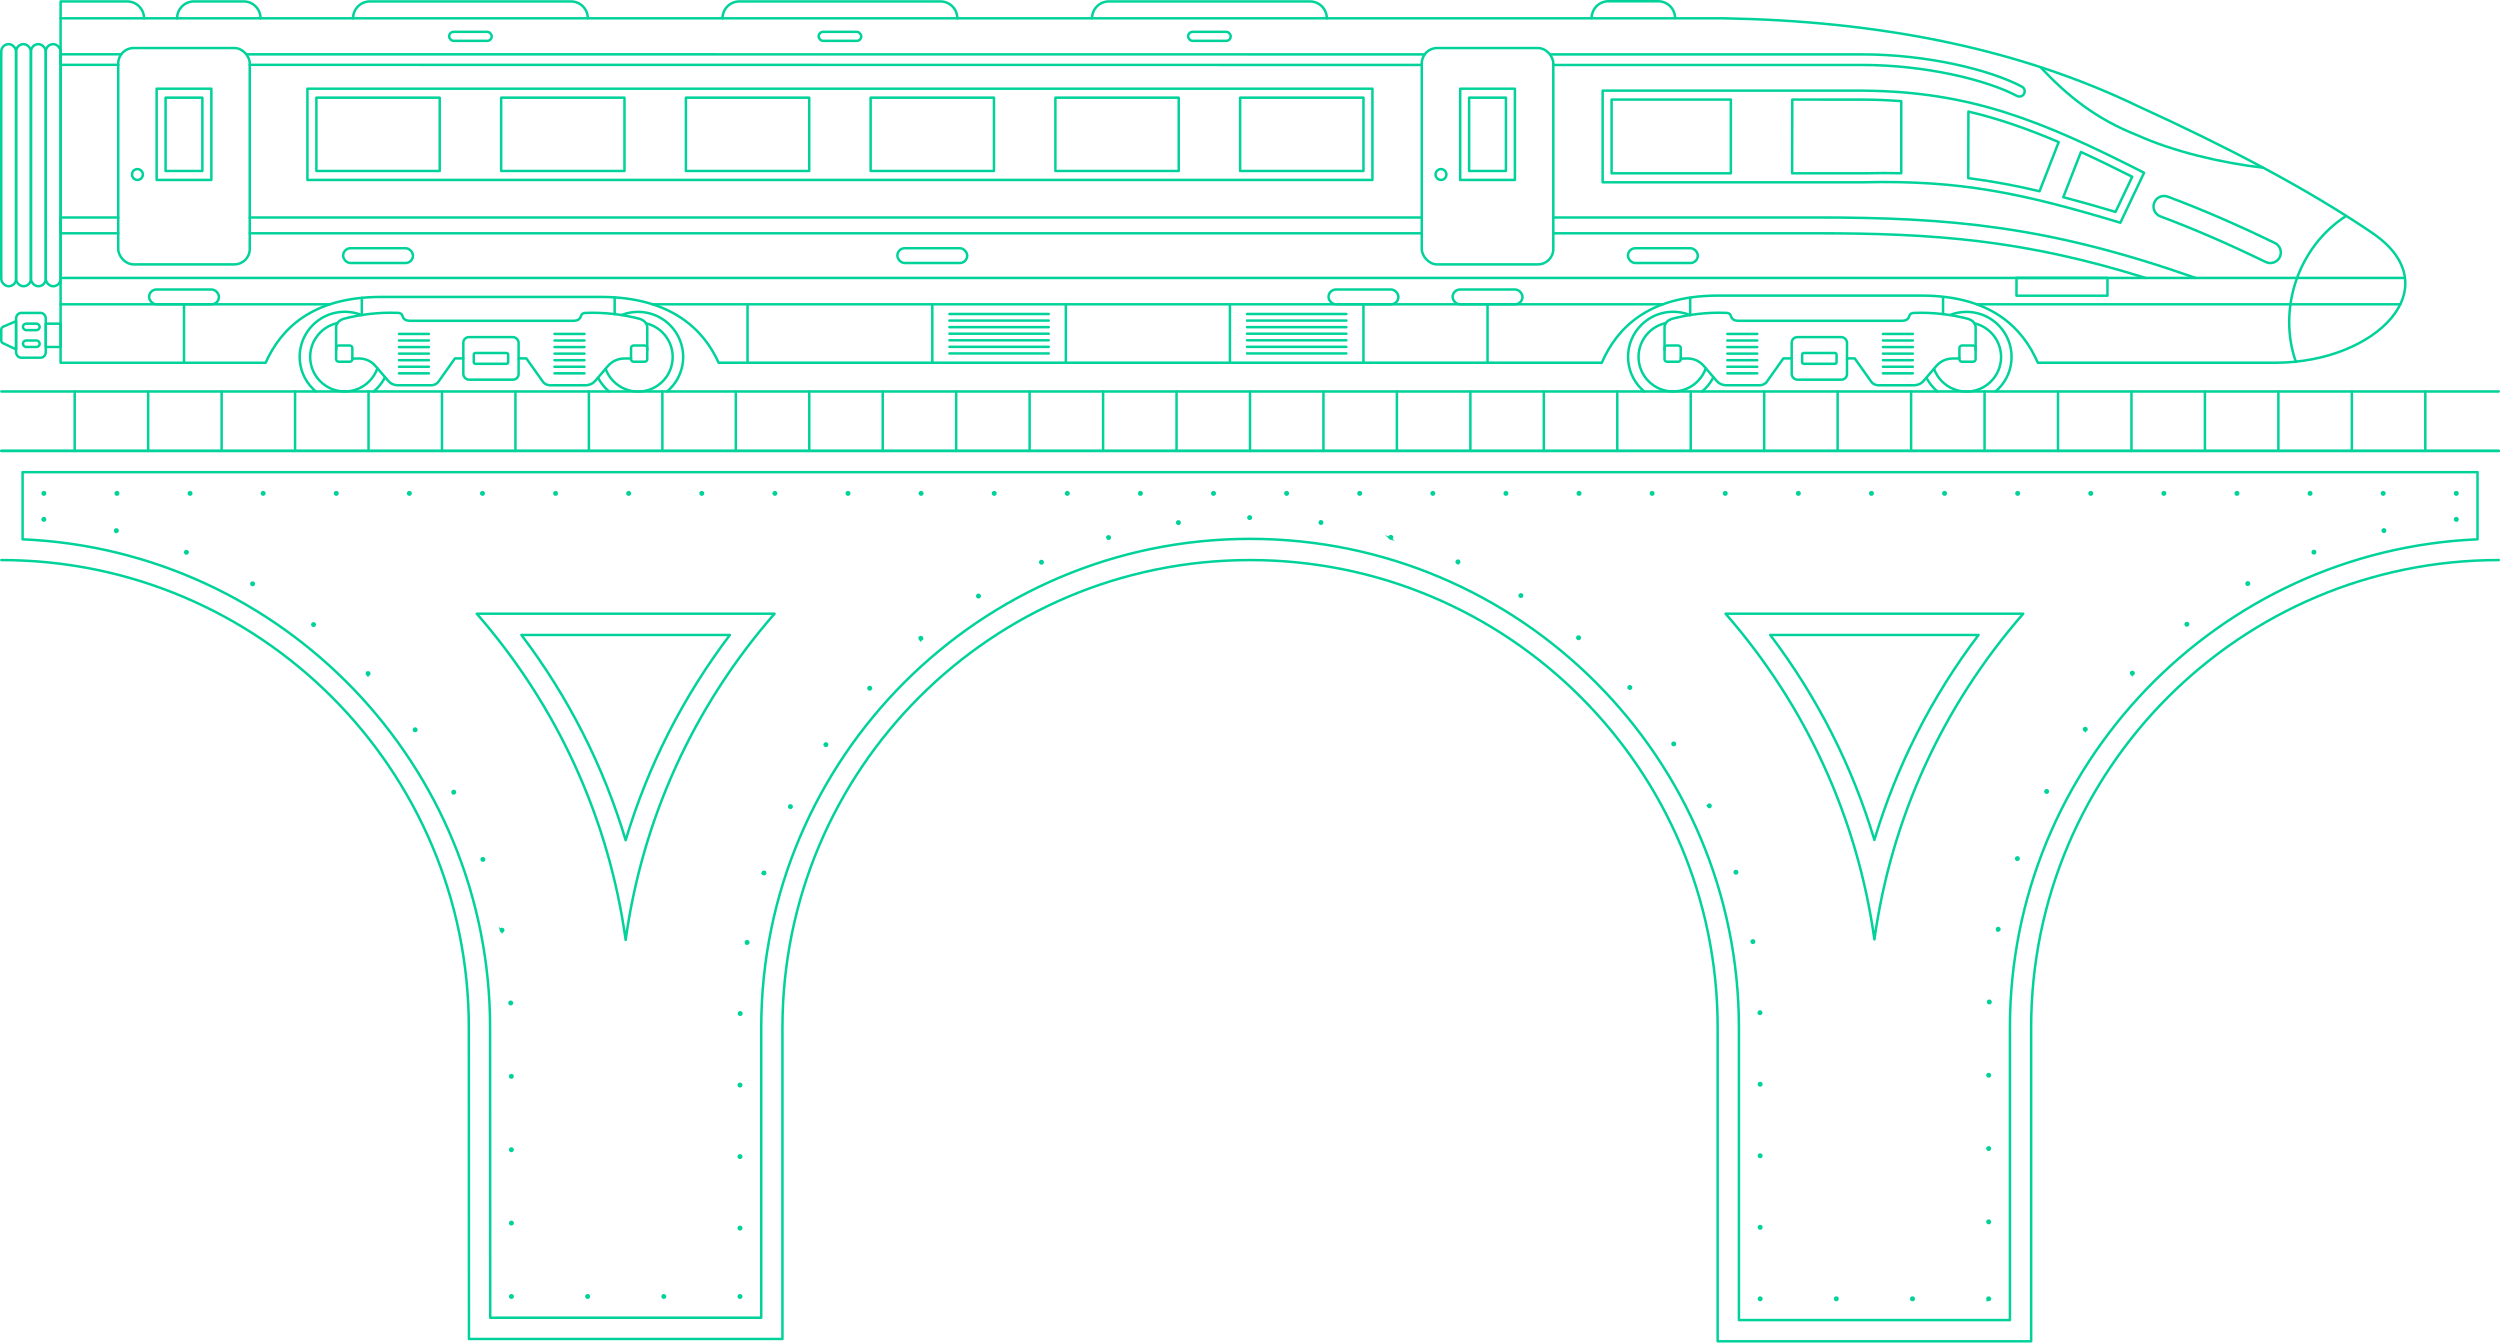 <?xml version="1.0" encoding="UTF-8"?> <svg xmlns="http://www.w3.org/2000/svg" id="Layer_1" data-name="Layer 1" viewBox="0 0 1001 537.55"><defs><style> .cls-1, .cls-2 { stroke-linecap: round; stroke-linejoin: round; } .cls-1, .cls-2, .cls-3 { fill: none; stroke: #00d29a; } .cls-2 { fill-rule: evenodd; } .cls-3 { stroke-miterlimit: 10; } </style></defs><line class="cls-1" x1=".55" y1="180.54" x2="1000.5" y2="180.54"></line><line class="cls-1" x1="1000.5" y1="156.74" x2=".55" y2="156.74"></line><g><rect class="cls-1" x="18.33" y="129.59" width="5.94" height="9.34"></rect><path class="cls-2" d="M6.44,128.61v11.29l-5.3-2.51c-.4-.23-.61-.6-.64-1.09v-4.42c.08-.54.35-.86.92-1.13l5.02-2.15Z"></path><path class="cls-2" d="M18.33,127.6v13.32c0,1.27-.91,2.3-2.02,2.3h-7.85c-1.11,0-2.02-1.03-2.02-2.3v-13.32c0-1.27.91-2.3,2.02-2.3h7.85c1.11,0,2.02,1.03,2.02,2.3Z"></path><line class="cls-1" x1="246.11" y1="125.76" x2="246.11" y2="119.07"></line><line class="cls-1" x1="144.87" y1="119.25" x2="144.87" y2="126.14"></line><rect class="cls-1" x="185.51" y="134.98" width="22.14" height="17.04" rx="2.24" ry="2.24"></rect><rect class="cls-1" x="189.7" y="141.34" width="13.77" height="4.33" rx=".61" ry=".61"></rect><path class="cls-2" d="M252.67,143.84c0,.55.47,1,1.04,1h4.41c.57,0,1.04-.45,1.04-1v-4.5c0-.55-.47-1-1.04-1h-4.41c-.57,0-1.04.45-1.04,1v4.5"></path><path class="cls-2" d="M134.59,143.84c0,.55.47,1,1.04,1h4.41c.57,0,1.04-.45,1.04-1v-4.5c0-.55-.47-1-1.04-1h-4.41c-.57,0-1.04.45-1.04,1v4.5"></path><path class="cls-2" d="M24.26,145.25V7.33h665.93c61.92,1.07,117.68,11.95,165.9,35.21,35.01,15.97,67.32,32.73,94.24,51.05,30.72,21.4,1.31,51.46-39.02,51.65h-95.36c-6.04-13.83-18.44-26.67-45.87-26.88h-38.56s-44.29,0-44.29,0c-27.44.2-39.83,13.05-45.87,26.88h-353.62c-6.13-13.63-19.42-26.15-46.51-26.35h-38.56s-50.67,0-50.67,0c-27.09.2-39.51,12.72-45.64,26.36H24.26Z"></path><path class="cls-2" d="M848.99,89.18c-39.36-11.86-64.09-17.11-102.91-16.19h0s-104.38,0-104.38,0v-36.7h104.78v.02h0c42.73.38,71.23,12.13,112.01,32.86l-9.5,20.03Z"></path><path class="cls-2" d="M817.01,26.91c10.92,11.55,22.07,20.65,38.81,27.25,13.97,6.35,33.56,11.1,50.26,12.97"></path><rect class="cls-1" x="807.4" y="111.29" width="36.43" height="7.11"></rect><g><rect class="cls-1" x="645.29" y="39.87" width="47.74" height="29.52"></rect><path class="cls-2" d="M788.08,71.32c9.53,1.21,18.83,2.96,28.55,5.25l7.67-19.68c-12.56-5.36-24.23-9.42-36.15-12.22l-.06,26.65Z"></path><path class="cls-2" d="M761.27,40.51c-4.77-.37-9.69-.59-14.82-.63h.01s-28.83-.01-28.83-.01l-.06,29.52h28.75c2.78-.06,5.53-.1,8.17-.1,2.3,0,4.55.03,6.77.08v-28.85Z"></path><path class="cls-2" d="M833.21,60.85l-7.07,18.1c6.64,1.74,13.54,3.7,20.92,5.9l6.68-14.07c-7.23-3.64-14.02-6.95-20.53-9.93Z"></path></g><path class="cls-1" d="M919.29,144.93c-7.38-20.88.74-45.99,20.04-58.42"></path><path class="cls-1" d="M909.02,105.33c-.62,0-1.25-.14-1.84-.43-14.93-7.26-28.72-13.23-42.17-18.26-2.18-.82-3.29-3.25-2.47-5.43.81-2.18,3.25-3.28,5.43-2.47,13.7,5.12,27.73,11.2,42.9,18.57,2.09,1.02,2.97,3.54,1.95,5.64-.73,1.5-2.23,2.37-3.8,2.37Z"></path><path class="cls-2" d="M57.68,7.33c0-3.74-3.03-6.76-6.76-6.76h-26.65v6.76"></path><path class="cls-2" d="M104.32,7.33c0-3.74-3.03-6.76-6.76-6.76h-19.89c-3.74,0-6.76,3.03-6.76,6.76"></path><path class="cls-2" d="M670.7,7.26c0-3.74-3.03-6.76-6.76-6.76h-19.89c-3.74,0-6.76,3.03-6.76,6.76"></path><path class="cls-2" d="M235.37,7.33c0-3.74-3.03-6.76-6.76-6.76h-80.49c-3.74,0-6.76,3.03-6.76,6.76"></path><path class="cls-2" d="M383.31,7.33c0-3.74-3.03-6.76-6.76-6.76h-80.49c-3.74,0-6.76,3.03-6.76,6.76"></path><path class="cls-2" d="M531.26,7.33c0-3.74-3.03-6.76-6.76-6.76h-80.49c-3.74,0-6.76,3.03-6.76,6.76"></path><rect class="cls-1" x=".5" y="17.68" width="5.94" height="96.93" rx="2.97" ry="2.97"></rect><rect class="cls-1" x="6.44" y="17.68" width="5.94" height="96.93" rx="2.97" ry="2.97"></rect><rect class="cls-1" x="12.39" y="17.68" width="5.94" height="96.93" rx="2.97" ry="2.97"></rect><rect class="cls-1" x="18.33" y="17.68" width="5.94" height="96.93" rx="2.97" ry="2.97"></rect><rect class="cls-1" x="123.09" y="35.51" width="426.43" height="36.53"></rect><rect class="cls-1" x="126.68" y="39.11" width="49.38" height="29.34"></rect><rect class="cls-1" x="200.66" y="39.11" width="49.38" height="29.34"></rect><rect class="cls-1" x="274.63" y="39.11" width="49.38" height="29.34"></rect><rect class="cls-1" x="348.6" y="39.11" width="49.38" height="29.34"></rect><rect class="cls-1" x="422.58" y="39.11" width="49.38" height="29.34"></rect><rect class="cls-1" x="496.55" y="39.11" width="49.38" height="29.34"></rect><g><rect class="cls-1" x="9.18" y="129.59" width="6.71" height="2.59" rx="1.29" ry="1.29"></rect><rect class="cls-1" x="9.18" y="136.34" width="6.71" height="2.59" rx="1.29" ry="1.29"></rect></g><line class="cls-1" x1="24.26" y1="111.29" x2="962.85" y2="111.29"></line><line class="cls-1" x1="24.28" y1="121.84" x2="132.12" y2="121.84"></line><line class="cls-1" x1="261.29" y1="121.84" x2="665.82" y2="121.84"></line><line class="cls-1" x1="791.48" y1="121.84" x2="961.08" y2="121.84"></line><rect class="cls-1" x="59.7" y="115.92" width="27.96" height="5.92" rx="2.96" ry="2.96"></rect><rect class="cls-1" x="531.95" y="115.92" width="27.96" height="5.92" rx="2.96" ry="2.96"></rect><rect class="cls-1" x="581.63" y="115.92" width="27.96" height="5.92" rx="2.96" ry="2.96"></rect><rect class="cls-1" x="137.39" y="99.39" width="27.96" height="5.92" rx="2.96" ry="2.96"></rect><rect class="cls-1" x="359.31" y="99.39" width="27.96" height="5.92" rx="2.96" ry="2.96"></rect><line class="cls-1" x1="73.68" y1="121.84" x2="73.68" y2="145.25"></line><g><rect class="cls-1" x="47.34" y="19.23" width="52.66" height="86.63" rx="6.15" ry="6.15"></rect><rect class="cls-1" x="55.41" y="42.82" width="36.53" height="21.91" transform="translate(127.45 -19.9) rotate(90)"></rect><rect class="cls-1" x="59.01" y="46.42" width="29.34" height="14.73" transform="translate(127.45 -19.9) rotate(90)"></rect><circle class="cls-1" cx="55.03" cy="69.87" r="2.17"></circle></g><g><rect class="cls-1" x="569.28" y="19.23" width="52.66" height="86.63" rx="6.15" ry="6.15"></rect><rect class="cls-1" x="577.35" y="42.82" width="36.53" height="21.91" transform="translate(649.39 -541.83) rotate(90)"></rect><rect class="cls-1" x="580.94" y="46.42" width="29.34" height="14.73" transform="translate(649.39 -541.83) rotate(90)"></rect><circle class="cls-1" cx="576.97" cy="69.87" r="2.17"></circle></g><line class="cls-1" x1="595.61" y1="121.84" x2="595.61" y2="145.25"></line><line class="cls-1" x1="545.93" y1="121.84" x2="545.93" y2="145.25"></line><g><line class="cls-1" x1="499.31" y1="125.73" x2="539.08" y2="125.73"></line><line class="cls-1" x1="499.31" y1="128.36" x2="539.08" y2="128.36"></line><line class="cls-1" x1="499.31" y1="130.99" x2="539.08" y2="130.99"></line><line class="cls-1" x1="499.31" y1="133.62" x2="539.08" y2="133.62"></line><line class="cls-1" x1="499.31" y1="136.25" x2="539.08" y2="136.25"></line><line class="cls-1" x1="499.31" y1="138.88" x2="539.08" y2="138.88"></line><line class="cls-1" x1="499.31" y1="141.51" x2="539.08" y2="141.51"></line></g><line class="cls-1" x1="492.46" y1="121.84" x2="492.46" y2="145.25"></line><line class="cls-1" x1="426.76" y1="121.84" x2="426.76" y2="145.25"></line><g><line class="cls-1" x1="380.15" y1="125.73" x2="419.91" y2="125.73"></line><line class="cls-1" x1="380.15" y1="128.36" x2="419.91" y2="128.36"></line><line class="cls-1" x1="380.15" y1="130.99" x2="419.91" y2="130.99"></line><line class="cls-1" x1="380.15" y1="133.62" x2="419.91" y2="133.62"></line><line class="cls-1" x1="380.15" y1="136.25" x2="419.91" y2="136.25"></line><line class="cls-1" x1="380.15" y1="138.88" x2="419.91" y2="138.88"></line><line class="cls-1" x1="380.15" y1="141.51" x2="419.91" y2="141.51"></line></g><line class="cls-1" x1="373.29" y1="121.84" x2="373.29" y2="145.25"></line><path class="cls-2" d="M151.12,147.46c-.66,1.91-1.76,3.7-3.29,5.23-5.41,5.41-14.17,5.41-19.58,0-5.41-5.41-5.41-14.17,0-19.58,1.96-1.96,4.36-3.21,6.88-3.75"></path><path class="cls-2" d="M126.45,156.74c-.4-.34-.8-.7-1.18-1.08-7.05-7.05-7.05-18.48,0-25.53,5.29-5.29,13.04-6.61,19.56-3.96"></path><path class="cls-2" d="M243.88,156.74c-.39-.33-.77-.68-1.14-1.04-1.32-1.32-2.4-2.8-3.22-4.37"></path><path class="cls-2" d="M248.86,126.14c6.48-2.56,14.15-1.22,19.4,4.03,7.05,7.05,7.05,18.48,0,25.52-.37.37-.75.72-1.14,1.04"></path><path class="cls-2" d="M258.68,129.46c2.42.57,4.72,1.8,6.61,3.69,5.41,5.41,5.41,14.17,0,19.58-5.41,5.41-14.17,5.41-19.58,0-1.48-1.48-2.56-3.22-3.23-5.07"></path><path class="cls-2" d="M134.59,140.11v-9.2c.15-1.61,1.24-2.67,3.04-3.27,6.64-1.73,14.06-2.68,21.78-2.36.9.04,1.55.41,1.78,1.34.37,1.17,1.31,1.75,2.71,1.83h65.95c1.4-.07,2.34-.64,2.71-1.81.24-.93.88-1.3,1.78-1.34,7.71-.32,15.13.63,21.78,2.36,1.8.6,2.89,1.66,3.04,3.27v9.2"></path><path class="cls-2" d="M185.51,143.5h-3.34s-6.32,8.92-6.32,8.92c-.8,1.34-2.08,1.93-3.76,1.83h-13.02c-1.53-.09-2.69-.69-3.56-1.67l-5.23-6.1c-1.65-1.85-3.77-2.87-6.43-2.95-.92,0-1.84.04-2.77.07"></path><path class="cls-2" d="M252.67,143.55h-2.77c-2.66.08-4.78,1.1-6.43,2.95l-5.23,6.1c-.87.98-2.03,1.57-3.56,1.66h-13.84c-1.68.09-2.95-.49-3.76-1.83l-6.32-8.92h-3.11"></path><line class="cls-1" x1="299.32" y1="121.84" x2="299.32" y2="145.25"></line><g><line class="cls-1" x1="159.74" y1="133.7" x2="171.73" y2="133.7"></line><line class="cls-1" x1="159.74" y1="136.33" x2="171.73" y2="136.33"></line><line class="cls-1" x1="159.74" y1="138.96" x2="171.73" y2="138.96"></line><line class="cls-1" x1="159.74" y1="141.59" x2="171.73" y2="141.59"></line><line class="cls-1" x1="159.74" y1="144.22" x2="171.73" y2="144.22"></line><line class="cls-1" x1="159.74" y1="146.85" x2="171.73" y2="146.85"></line><line class="cls-1" x1="159.74" y1="149.48" x2="171.73" y2="149.48"></line></g><g><line class="cls-1" x1="222.03" y1="133.7" x2="234.02" y2="133.7"></line><line class="cls-1" x1="222.03" y1="136.33" x2="234.02" y2="136.33"></line><line class="cls-1" x1="222.03" y1="138.96" x2="234.02" y2="138.96"></line><line class="cls-1" x1="222.03" y1="141.59" x2="234.02" y2="141.59"></line><line class="cls-1" x1="222.03" y1="144.22" x2="234.02" y2="144.22"></line><line class="cls-1" x1="222.03" y1="146.85" x2="234.02" y2="146.85"></line><line class="cls-1" x1="222.03" y1="149.48" x2="234.02" y2="149.48"></line></g><g><line class="cls-1" x1="778" y1="125.76" x2="778" y2="119.07"></line><line class="cls-1" x1="676.75" y1="119.25" x2="676.75" y2="126.14"></line><rect class="cls-1" x="717.4" y="134.98" width="22.14" height="17.04" rx="2.24" ry="2.24"></rect><rect class="cls-1" x="721.59" y="141.34" width="13.77" height="4.33" rx=".61" ry=".61"></rect><path class="cls-2" d="M784.55,143.84c0,.55.47,1,1.04,1h4.41c.57,0,1.04-.45,1.04-1v-4.5c0-.55-.47-1-1.04-1h-4.41c-.57,0-1.04.45-1.04,1v4.5"></path><path class="cls-2" d="M666.48,143.84c0,.55.47,1,1.04,1h4.41c.57,0,1.04-.45,1.04-1v-4.5c0-.55-.47-1-1.04-1h-4.41c-.57,0-1.04.45-1.04,1v4.5"></path><path class="cls-2" d="M683,147.46c-.66,1.91-1.76,3.7-3.29,5.23-5.41,5.41-14.17,5.41-19.58,0-5.41-5.41-5.41-14.17,0-19.58,1.96-1.96,4.36-3.21,6.88-3.75"></path><path class="cls-2" d="M658.34,156.74c-.4-.34-.8-.7-1.18-1.08-7.05-7.05-7.05-18.48,0-25.53,5.29-5.29,13.04-6.61,19.56-3.96"></path><path class="cls-2" d="M686.05,151.02c-.84,1.68-1.96,3.25-3.36,4.65-.38.38-.77.74-1.18,1.08"></path><path class="cls-2" d="M775.76,156.74c-.39-.33-.77-.68-1.14-1.05-1.32-1.32-2.4-2.8-3.22-4.37"></path><path class="cls-2" d="M780.75,126.14c6.48-2.56,14.15-1.22,19.4,4.03,7.05,7.05,7.05,18.48,0,25.52-.38.38-.74.7-1.14,1.04"></path><path class="cls-2" d="M790.57,129.46c2.42.57,4.72,1.8,6.61,3.69,5.41,5.41,5.41,14.17,0,19.58-5.41,5.41-14.17,5.41-19.58,0-1.48-1.48-2.56-3.22-3.23-5.07"></path><path class="cls-2" d="M666.48,140.11v-9.2c.15-1.61,1.24-2.67,3.04-3.27,6.64-1.73,14.06-2.68,21.78-2.36.9.04,1.55.41,1.78,1.34.37,1.17,1.31,1.75,2.71,1.83h65.95c1.4-.07,2.34-.64,2.71-1.81.24-.93.88-1.3,1.78-1.34,7.71-.32,15.13.63,21.78,2.36,1.8.6,2.89,1.66,3.04,3.27v9.2"></path><path class="cls-2" d="M717.4,143.5h-3.34s-6.32,8.92-6.32,8.92c-.8,1.34-2.08,1.93-3.76,1.83h-13.02c-1.53-.09-2.69-.69-3.56-1.67l-5.23-6.1c-1.65-1.85-3.77-2.87-6.43-2.95-.92,0-1.84.04-2.77.07"></path><path class="cls-2" d="M784.55,143.55h-2.77c-2.66.08-4.78,1.1-6.43,2.95l-5.23,6.1c-.87.98-2.03,1.57-3.56,1.66h-13.84c-1.68.09-2.95-.49-3.76-1.83l-6.32-8.92h-3.11"></path><g><line class="cls-1" x1="691.63" y1="133.7" x2="703.61" y2="133.7"></line><line class="cls-1" x1="691.63" y1="136.33" x2="703.61" y2="136.33"></line><line class="cls-1" x1="691.63" y1="138.96" x2="703.61" y2="138.96"></line><line class="cls-1" x1="691.63" y1="141.59" x2="703.61" y2="141.59"></line><line class="cls-1" x1="691.63" y1="144.22" x2="703.61" y2="144.22"></line><line class="cls-1" x1="691.63" y1="146.85" x2="703.61" y2="146.85"></line><line class="cls-1" x1="691.63" y1="149.48" x2="703.61" y2="149.48"></line></g><g><line class="cls-1" x1="753.92" y1="133.7" x2="765.9" y2="133.7"></line><line class="cls-1" x1="753.92" y1="136.33" x2="765.9" y2="136.33"></line><line class="cls-1" x1="753.92" y1="138.96" x2="765.9" y2="138.96"></line><line class="cls-1" x1="753.92" y1="141.59" x2="765.9" y2="141.59"></line><line class="cls-1" x1="753.92" y1="144.22" x2="765.9" y2="144.22"></line><line class="cls-1" x1="753.92" y1="146.85" x2="765.9" y2="146.85"></line><line class="cls-1" x1="753.92" y1="149.48" x2="765.9" y2="149.48"></line></g></g><rect class="cls-1" x="651.84" y="99.39" width="27.96" height="5.92" rx="2.96" ry="2.96"></rect><polyline class="cls-1" points="47.34 25.96 24.3 25.96 24.28 21.74 48.53 21.74"></polyline><polyline class="cls-1" points="47.34 93.41 24.28 93.41 24.28 87.08 47.34 87.08"></polyline><path class="cls-1" d="M621.94,87.08h105.26c53.52-.01,92.72,3.38,151.91,24.21"></path><line class="cls-1" x1="100.01" y1="87.08" x2="569.28" y2="87.08"></line><line class="cls-1" x1="569.28" y1="93.41" x2="100.01" y2="93.41"></line><path class="cls-1" d="M859.08,111.29c-48.72-15.23-84.49-17.89-131.87-17.88h-105.26"></path><line class="cls-1" x1="569.28" y1="26" x2="100.01" y2="25.96"></line><path class="cls-1" d="M620.75,21.78h124.63c26.15-.05,51.52,6.18,64.18,12.91,1.03.55,1.42,1.82.87,2.85-.55,1.03-1.82,1.42-2.85.87-11.99-6.38-36.67-12.45-62.19-12.4h-123.44"></path><line class="cls-1" x1="98.82" y1="21.75" x2="570.47" y2="21.78"></line><g><rect class="cls-1" x="179.84" y="12.75" width="17.04" height="3.61" rx="1.8" ry="1.8"></rect><rect class="cls-1" x="327.79" y="12.75" width="17.04" height="3.61" rx="1.8" ry="1.8"></rect><rect class="cls-1" x="475.73" y="12.75" width="17.04" height="3.61" rx="1.8" ry="1.8"></rect></g><path class="cls-2" d="M154.17,151.02c-.84,1.68-1.96,3.25-3.36,4.65-.38.38-.77.74-1.18,1.08"></path></g><line class="cls-1" x1="29.91" y1="180.54" x2="29.91" y2="156.74"></line><line class="cls-1" x1="59.32" y1="180.54" x2="59.32" y2="156.74"></line><line class="cls-1" x1="88.74" y1="180.54" x2="88.74" y2="156.74"></line><line class="cls-1" x1="118.15" y1="180.54" x2="118.15" y2="156.74"></line><line class="cls-1" x1="147.56" y1="180.54" x2="147.56" y2="156.74"></line><line class="cls-1" x1="176.97" y1="180.54" x2="176.97" y2="156.74"></line><line class="cls-1" x1="206.38" y1="180.54" x2="206.38" y2="156.74"></line><line class="cls-1" x1="235.79" y1="180.54" x2="235.79" y2="156.74"></line><line class="cls-1" x1="265.21" y1="180.54" x2="265.21" y2="156.74"></line><line class="cls-1" x1="294.62" y1="180.54" x2="294.62" y2="156.74"></line><line class="cls-1" x1="324.03" y1="180.54" x2="324.03" y2="156.74"></line><line class="cls-1" x1="353.44" y1="180.54" x2="353.44" y2="156.74"></line><line class="cls-1" x1="382.85" y1="180.54" x2="382.85" y2="156.74"></line><line class="cls-1" x1="412.26" y1="180.54" x2="412.26" y2="156.74"></line><line class="cls-1" x1="441.68" y1="180.54" x2="441.68" y2="156.74"></line><line class="cls-1" x1="471.09" y1="180.54" x2="471.09" y2="156.74"></line><line class="cls-1" x1="500.5" y1="180.54" x2="500.5" y2="156.74"></line><line class="cls-1" x1="529.91" y1="180.54" x2="529.91" y2="156.74"></line><line class="cls-1" x1="559.32" y1="180.54" x2="559.32" y2="156.74"></line><line class="cls-1" x1="588.74" y1="180.54" x2="588.74" y2="156.74"></line><line class="cls-1" x1="618.15" y1="180.54" x2="618.15" y2="156.74"></line><line class="cls-1" x1="647.56" y1="180.54" x2="647.56" y2="156.74"></line><line class="cls-1" x1="676.97" y1="180.54" x2="676.97" y2="156.74"></line><line class="cls-1" x1="706.38" y1="180.54" x2="706.38" y2="156.74"></line><line class="cls-1" x1="735.79" y1="180.54" x2="735.79" y2="156.74"></line><line class="cls-1" x1="765.21" y1="180.54" x2="765.21" y2="156.74"></line><line class="cls-1" x1="794.62" y1="180.54" x2="794.62" y2="156.74"></line><line class="cls-1" x1="824.03" y1="180.54" x2="824.03" y2="156.74"></line><line class="cls-1" x1="853.44" y1="180.54" x2="853.44" y2="156.74"></line><line class="cls-1" x1="882.85" y1="180.54" x2="882.85" y2="156.74"></line><line class="cls-1" x1="912.26" y1="180.54" x2="912.26" y2="156.74"></line><line class="cls-1" x1="941.68" y1="180.54" x2="941.68" y2="156.74"></line><line class="cls-1" x1="971.09" y1="180.54" x2="971.09" y2="156.74"></line><path class="cls-1" d="M.54,224.25c103.38.02,187.18,83.84,187.18,187.23,0,0,.05,124.64.05,124.64h125.52v-124.64c0-103.4,83.82-187.23,187.23-187.23s187.23,83.82,187.23,187.23v125.57h125.52v-125.57c0-103.4,83.82-187.23,187.23-187.23"></path><polyline class="cls-1" points="1000.5 180.54 750.51 180.54 .55 180.54"></polyline><path class="cls-1" d="M250.51,376.34c-6.7-48.4-27.22-93.5-59.61-130.61h119.22c-32.39,37.1-52.91,82.2-59.61,130.61ZM750.51,376.15c-6.73-48.34-27.23-93.36-59.58-130.42h119.17c-32.35,37.06-52.86,82.08-59.59,130.42Z"></path><path class="cls-1" d="M250.51,336.41c-8.85-29.59-22.94-57.37-41.73-82.17h83.47c-18.79,24.79-32.88,52.58-41.73,82.17ZM750.51,336.32c-8.85-29.56-22.93-57.31-41.71-82.08h83.41c-18.77,24.77-32.85,52.52-41.71,82.08Z"></path><path class="cls-1" d="M196.28,527.61l-.05-116.13c0-105.05-83.21-191.05-187.18-195.54v-26.89h982.95v26.89c-103.99,4.47-187.23,90.47-187.23,195.55v117.06h-108.51v-117.06c0-107.93-87.8-195.73-195.73-195.73s-195.73,87.8-195.73,195.73v116.13h-108.52Z"></path><g><path class="cls-3" d="M204.78,519.61c-.13,0-.26-.06-.35-.15-.05-.04-.08-.1-.11-.16-.02-.06-.04-.13-.04-.19,0-.13.06-.26.15-.35.19-.19.52-.19.71,0,.09.09.14.22.14.35,0,.06,0,.13-.03.19-.03.06-.07.12-.11.16-.1.09-.23.15-.36.15Z"></path><path class="cls-3" d="M204.26,489.73c0-.28.22-.5.5-.5h0c.27,0,.5.22.5.5h0c0,.27-.23.5-.5.5h0c-.28,0-.5-.23-.5-.5ZM204.25,460.35c0-.28.22-.5.5-.5h0c.27,0,.5.22.5.5h0c0,.27-.23.5-.5.5h0c-.28,0-.5-.23-.5-.5ZM204.24,430.97c0-.28.22-.5.5-.5h0c.28,0,.5.22.5.5h0c0,.27-.22.5-.5.5h0c-.28,0-.5-.23-.5-.5ZM204,401.61c-.01-.27.2-.51.48-.52h0c.27,0,.5.2.52.48h0c0,.27-.2.51-.48.52h-.02c-.27,0-.49-.21-.5-.48ZM200.51,372.54h0c-.05-.27.12-.53.39-.58h0c.28-.06.54.12.59.39h0c.05.27-.12.54-.4.59h0s-.06.01-.09.01h0c-.24,0-.44-.17-.49-.41ZM192.87,344.27c-.09-.25.05-.54.3-.63h0c.27-.09.55.05.64.31h0c.09.26-.04.54-.3.63h0c-.06.02-.12.03-.17.03h0c-.21,0-.4-.13-.47-.34ZM181.22,317.41c-.13-.24-.03-.54.21-.67h0c.25-.13.55-.03.68.21h0c.13.25.03.55-.21.67h0c-.08.04-.16.06-.24.06h0c-.18,0-.35-.1-.44-.27ZM165.82,292.51c-.16-.22-.11-.54.11-.7h0c.23-.16.54-.11.7.11h0c.16.23.11.54-.11.7h0c-.09.07-.19.1-.3.1h0c-.15,0-.3-.07-.4-.21ZM147.02,270.06h0c-.19-.2-.19-.52,0-.71h0c.2-.19.52-.19.71,0h0c.19.2.18.52,0,.71h0c-.1.09-.23.14-.35.14h0c-.13,0-.26-.05-.36-.15ZM125.24,250.48c-.22-.17-.26-.49-.09-.71h0c.17-.21.49-.25.7-.08h0c.22.17.26.48.09.7h0c-.1.13-.24.19-.39.19h0c-.11,0-.22-.03-.31-.1ZM100.9,234.2c-.24-.13-.33-.44-.19-.68h0c.13-.24.44-.32.68-.19h0c.24.14.32.45.19.69h0c-.09.16-.26.25-.44.25h0c-.08,0-.17-.02-.24-.07ZM74.46,221.61c-.26-.1-.38-.39-.28-.65h0c.1-.26.39-.38.65-.28h0c.25.1.38.39.28.64h0c-.08.2-.26.32-.46.32h0c-.07,0-.13,0-.19-.03ZM46.49,212.97h0c-.27-.06-.44-.33-.38-.6h0c.06-.27.33-.43.6-.37h0c.27.06.44.33.37.6h0c-.05.23-.25.38-.48.38h0s-.08,0-.11,0Z"></path><path class="cls-3" d="M17.56,208.45c-.07,0-.13-.01-.2-.04-.06-.02-.11-.06-.16-.1-.04-.05-.08-.1-.11-.16-.02-.06-.03-.13-.03-.2,0-.13.05-.26.14-.35.05-.05.1-.08.16-.11.12-.05.26-.05.39,0,.06.03.11.06.16.11.09.09.14.22.14.35,0,.07,0,.14-.03.2-.03.06-.06.11-.11.16-.05.04-.1.08-.16.1-.06.03-.13.04-.19.04Z"></path><path class="cls-3" d="M17.56,198.05c-.07,0-.13-.02-.19-.04-.06-.03-.12-.06-.16-.11-.05-.05-.09-.1-.11-.16-.03-.06-.04-.13-.04-.19,0-.07,0-.14.04-.2.02-.06.06-.11.11-.16.18-.19.51-.19.7,0,.05.05.08.1.11.16.02.06.04.13.04.2,0,.06-.02.13-.04.19-.03.06-.06.11-.11.16-.05.05-.1.08-.16.11-.06.02-.13.04-.19.04Z"></path><path class="cls-3" d="M953.72,197.54c0-.27.23-.49.5-.49h0c.28,0,.5.22.5.49h0c0,.28-.22.51-.5.51h0c-.27,0-.5-.23-.5-.51ZM924.45,197.54c0-.27.22-.49.5-.49h0c.28,0,.5.22.5.49h0c0,.28-.22.51-.5.51h0c-.28,0-.5-.23-.5-.51ZM895.18,197.54c0-.27.22-.49.5-.49h0c.28,0,.5.22.5.49h0c0,.28-.22.51-.5.51h0c-.28,0-.5-.23-.5-.51ZM865.91,197.54c0-.27.22-.49.5-.49h0c.28,0,.5.22.5.49h0c0,.28-.22.51-.5.51h0c-.28,0-.5-.23-.5-.51ZM836.64,197.54c0-.27.22-.49.5-.49h0c.28,0,.5.22.5.49h0c0,.28-.22.51-.5.51h0c-.28,0-.5-.23-.5-.51ZM807.37,197.54c0-.27.22-.49.5-.49h0c.27,0,.5.22.5.49h0c0,.28-.23.51-.5.51h0c-.28,0-.5-.23-.5-.51ZM778.1,197.54c0-.27.22-.49.5-.49h0c.27,0,.5.22.5.49h0c0,.28-.23.51-.5.51h0c-.28,0-.5-.23-.5-.51ZM748.83,197.54c0-.27.22-.49.5-.49h0c.27,0,.5.22.5.49h0c0,.28-.23.51-.5.51h0c-.28,0-.5-.23-.5-.51ZM719.56,197.54c0-.27.22-.49.5-.49h0c.27,0,.5.22.5.49h0c0,.28-.23.51-.5.51h0c-.28,0-.5-.23-.5-.51ZM690.28,197.54c0-.27.23-.49.51-.49h0c.27,0,.49.22.49.49h0c0,.28-.22.51-.49.51h0c-.28,0-.51-.23-.51-.51ZM661.01,197.54c0-.27.23-.49.5-.49h0c.28,0,.5.22.5.49h0c0,.28-.22.51-.5.51h0c-.27,0-.5-.23-.5-.51ZM631.74,197.54c0-.27.23-.49.5-.49h0c.28,0,.5.22.5.49h0c0,.28-.22.51-.5.51h0c-.27,0-.5-.23-.5-.51ZM602.47,197.54c0-.27.23-.49.5-.49h0c.28,0,.5.22.5.49h0c0,.28-.22.51-.5.51h0c-.27,0-.5-.23-.5-.51ZM573.2,197.54c0-.27.23-.49.5-.49h0c.28,0,.5.22.5.49h0c0,.28-.22.51-.5.51h0c-.27,0-.5-.23-.5-.51ZM543.93,197.54c0-.27.22-.49.5-.49h0c.28,0,.5.22.5.49h0c0,.28-.22.51-.5.51h0c-.28,0-.5-.23-.5-.51ZM514.66,197.54c0-.27.22-.49.5-.49h0c.28,0,.5.22.5.49h0c0,.28-.22.51-.5.51h0c-.28,0-.5-.23-.5-.51ZM485.39,197.54c0-.27.22-.49.5-.49h0c.28,0,.5.22.5.49h0c0,.28-.22.51-.5.51h0c-.28,0-.5-.23-.5-.51ZM456.12,197.54c0-.27.22-.49.5-.49h0c.28,0,.5.22.5.49h0c0,.28-.22.51-.5.51h0c-.28,0-.5-.23-.5-.51ZM426.85,197.54c0-.27.22-.49.5-.49h0c.27,0,.5.22.5.49h0c0,.28-.23.51-.5.51h0c-.28,0-.5-.23-.5-.51ZM397.58,197.54c0-.27.22-.49.5-.49h0c.27,0,.5.22.5.49h0c0,.28-.23.51-.5.51h0c-.28,0-.5-.23-.5-.51ZM368.31,197.54c0-.27.22-.49.5-.49h0c.27,0,.5.22.5.49h0c0,.28-.23.51-.5.51h0c-.28,0-.5-.23-.5-.51ZM339.04,197.54c0-.27.22-.49.5-.49h0c.27,0,.5.22.5.49h0c0,.28-.23.51-.5.51h0c-.28,0-.5-.23-.5-.51ZM309.77,197.54c0-.27.22-.49.5-.49h0c.27,0,.49.22.49.49h0c0,.28-.22.51-.49.51h0c-.28,0-.5-.23-.5-.51ZM280.49,197.54c0-.27.23-.49.51-.49h0c.27,0,.49.22.49.49h0c0,.28-.22.51-.49.51h0c-.28,0-.51-.23-.51-.51ZM251.22,197.54c0-.27.23-.49.5-.49h0c.28,0,.5.22.5.49h0c0,.28-.22.51-.5.51h0c-.27,0-.5-.23-.5-.51ZM221.95,197.54c0-.27.23-.49.5-.49h0c.28,0,.5.22.5.49h0c0,.28-.22.51-.5.51h0c-.27,0-.5-.23-.5-.51ZM192.68,197.54c0-.27.23-.49.5-.49h0c.28,0,.5.22.5.49h0c0,.28-.22.51-.5.51h0c-.27,0-.5-.23-.5-.51ZM163.41,197.54c0-.27.23-.49.5-.49h0c.28,0,.5.22.5.49h0c0,.28-.22.51-.5.51h0c-.27,0-.5-.23-.5-.51ZM134.14,197.54c0-.27.22-.49.5-.49h0c.28,0,.5.22.5.49h0c0,.28-.22.51-.5.51h0c-.28,0-.5-.23-.5-.51ZM104.87,197.54c0-.27.22-.49.5-.49h0c.28,0,.5.22.5.49h0c0,.28-.22.51-.5.51h0c-.28,0-.5-.23-.5-.51ZM75.6,197.54c0-.27.22-.49.5-.49h0c.28,0,.5.22.5.49h0c0,.28-.22.51-.5.51h0c-.28,0-.5-.23-.5-.51ZM46.33,197.54c0-.27.22-.49.5-.49h0c.28,0,.5.22.5.49h0c0,.28-.22.51-.5.51h0c-.28,0-.5-.23-.5-.51Z"></path><path class="cls-3" d="M983.49,198.05c-.13,0-.26-.06-.35-.15-.05-.05-.08-.1-.11-.16-.02-.06-.04-.13-.04-.19,0-.07.02-.14.04-.2.03-.06.06-.11.11-.16.19-.19.51-.19.71,0,.05.05.08.1.11.16.02.06.03.13.03.2,0,.06-.01.13-.03.19-.03.06-.07.11-.11.16-.05.05-.11.08-.17.11-.06.02-.12.04-.19.04Z"></path><path class="cls-3" d="M983.49,208.45c-.13,0-.26-.05-.35-.15-.09-.09-.15-.22-.15-.35s.06-.26.15-.36c.18-.18.52-.18.71,0,.09.1.14.23.14.36,0,.06-.01.13-.04.19-.02.06-.06.12-.1.16-.1.1-.23.15-.36.15Z"></path><path class="cls-3" d="M795.77,489.23c0-.28.22-.5.5-.5h0c.27,0,.5.22.5.5h0c0,.28-.23.5-.5.5h0c-.28,0-.5-.22-.5-.5ZM795.77,459.88c0-.27.22-.5.5-.5h0c.27,0,.5.23.5.5h0c0,.28-.23.5-.5.5h0c-.28,0-.5-.22-.5-.5ZM795.77,430.53c0-.27.22-.5.5-.5h0c.27,0,.5.23.5.5h0c0,.28-.23.5-.5.5h0c-.28,0-.5-.22-.5-.5ZM796.5,401.69c-.28-.02-.49-.25-.48-.52h0c.02-.28.25-.49.53-.48h0c.27.01.49.25.47.53h0c0,.26-.23.47-.5.47h-.02ZM799.98,372.58c-.27-.06-.45-.32-.4-.59h0c.06-.27.32-.45.59-.4h0c.27.06.45.32.39.59h0c-.04.24-.25.41-.49.41h0s-.06,0-.09,0ZM807.61,344.26c-.27-.09-.4-.37-.31-.64h0c.09-.26.38-.39.64-.3h0c.26.09.39.38.3.64h0c-.07.2-.26.33-.47.33h0s-.11,0-.16-.03ZM819.25,317.35c-.25-.13-.34-.43-.22-.67h0c.13-.25.44-.34.68-.22h0c.24.13.34.44.21.68h0c-.09.17-.26.27-.44.27h0c-.08,0-.16-.02-.23-.06ZM834.64,292.4c-.22-.17-.27-.48-.11-.7h0c.16-.23.48-.28.7-.11h0c.22.16.27.47.11.69h0c-.1.14-.25.21-.4.21h0c-.1,0-.21-.03-.3-.09ZM853.44,269.89c-.2-.19-.2-.51,0-.7h0c.19-.2.51-.21.71-.02h0c.2.2.2.51,0,.71h0c-.1.1-.23.15-.36.15h0c-.13,0-.25-.05-.35-.14ZM875.22,250.26c-.16-.22-.13-.53.09-.7h0c.22-.17.54-.13.7.08h0c.17.22.14.54-.08.71h0c-.1.07-.2.1-.31.1h0c-.15,0-.3-.06-.4-.19ZM899.57,233.92c-.13-.24-.05-.54.2-.68h0c.24-.13.55-.05.68.19h0c.14.24.06.55-.18.68h0c-.08.05-.17.07-.25.07h0c-.17,0-.34-.09-.44-.26ZM926.02,221.27c-.09-.26.03-.55.29-.65h0c.26-.1.55.03.65.28h0c.1.26-.03.55-.29.65h0c-.06.03-.12.04-.18.04h0c-.2,0-.39-.12-.47-.32ZM954.03,212.57c-.06-.27.1-.54.37-.6h0c.27-.06.54.1.6.37h0c.07.27-.1.54-.37.6h0s-.08.02-.11.02h0c-.23,0-.44-.16-.49-.39Z"></path><path class="cls-3" d="M796.27,520.54c-.14,0-.27-.05-.36-.15-.09-.09-.14-.22-.14-.35,0-.07.01-.13.03-.19.03-.06.07-.12.11-.16.05-.05.1-.09.16-.11.19-.08.41-.03.55.11.09.09.15.22.15.35s-.06.26-.15.35c-.09.1-.22.15-.35.15Z"></path><path class="cls-3" d="M765.26,520.04c0-.28.23-.5.5-.5h0c.28,0,.51.22.51.5h0c0,.28-.23.5-.51.5h0c-.27,0-.5-.22-.5-.5ZM734.76,520.04c0-.28.22-.5.5-.5h0c.28,0,.5.22.5.5h0c0,.28-.22.5-.5.5h0c-.28,0-.5-.22-.5-.5Z"></path><path class="cls-3" d="M704.76,520.54c-.13,0-.26-.05-.35-.15-.1-.09-.15-.22-.15-.35s.05-.26.15-.35c.18-.19.52-.19.7,0,.1.09.15.22.15.35s-.05.26-.15.35c-.09.1-.22.15-.35.15Z"></path><path class="cls-3" d="M295.79,491.73c0-.27.23-.5.5-.5h0c.28,0,.5.23.5.5h0c0,.28-.22.5-.5.5h0c-.27,0-.5-.22-.5-.5ZM704.26,491.4c0-.27.22-.5.5-.5h0c.28,0,.5.23.5.5h0c0,.28-.22.5-.5.5h0c-.28,0-.5-.22-.5-.5ZM295.79,463.09c0-.27.23-.5.5-.5h0c.28,0,.5.23.5.5h0c0,.28-.22.5-.5.5h0c-.27,0-.5-.22-.5-.5ZM704.26,462.76c0-.27.22-.49.5-.49h0c.28,0,.5.22.5.49h0c0,.28-.22.51-.5.51h0c-.28,0-.5-.23-.5-.51ZM295.79,434.45c0-.27.23-.49.5-.49h0c.28,0,.5.22.5.49h0c0,.28-.22.5-.5.5h0c-.27,0-.5-.22-.5-.5ZM704.26,434.13c0-.28.22-.5.5-.5h0c.28,0,.5.22.5.5h0c0,.27-.22.5-.5.5h0c-.28,0-.5-.23-.5-.5ZM296.36,406.32c-.28-.01-.5-.24-.49-.52h0c.01-.27.24-.49.51-.48h0c.28,0,.5.24.49.51h0c0,.27-.23.49-.5.49h0ZM704.18,405.51h0c0-.28.22-.51.49-.52h0c.28-.01.51.21.51.49h0c0,.27-.2.5-.48.51h-.02c-.27,0-.49-.22-.49-.48ZM299.06,377.84c-.27-.05-.45-.3-.41-.58h0c.05-.27.31-.45.58-.41h0c.27.05.45.31.41.58h0c-.04.24-.25.42-.5.42h0s-.05,0-.08,0ZM701.36,377.11c-.05-.27.14-.53.41-.58h0c.27-.04.53.14.58.41h0c.04.27-.14.53-.41.58h0s-.06.01-.09.01h0c-.24,0-.45-.18-.49-.42ZM305.74,350.02c-.26-.08-.41-.36-.32-.63h-.01c.09-.26.37-.4.63-.32h0c.26.08.41.37.33.63h0c-.07.21-.27.35-.48.35h0s-.1,0-.15-.03ZM694.59,349.39c-.08-.26.06-.54.32-.63h0c.26-.08.55.06.63.32h0c.09.27-.06.55-.32.63h0c-.06.02-.11.03-.16.03h0c-.21,0-.4-.14-.47-.35ZM316.27,323.42c-.25-.12-.36-.42-.24-.66h0c.12-.25.42-.36.67-.24h0c.25.12.35.42.24.67h0c-.09.18-.27.28-.46.28h0c-.07,0-.14,0-.21-.05ZM683.97,322.88h0c-.12-.25,0-.54.23-.66h0c.25-.12.55-.02.67.23h0c.12.24.02.54-.23.66h0c-.07.04-.15.06-.22.06h0c-.18,0-.36-.11-.45-.29ZM330.41,298.57c-.23-.15-.29-.46-.14-.69h0c.16-.23.47-.29.7-.14h0c.23.16.29.47.14.7h0c-.1.14-.26.22-.42.22h0c-.1,0-.19-.03-.28-.09ZM669.74,298.13h0c-.15-.23-.09-.54.14-.69h0c.23-.15.54-.1.69.14h0c.16.23.1.53-.13.69h0c-.09.06-.19.08-.28.08h0c-.16,0-.32-.07-.42-.22ZM347.88,275.93c-.2-.19-.22-.5-.03-.71h0c.19-.2.51-.22.71-.04h0c.21.19.23.5.04.71h0c-.1.11-.23.17-.37.17h0c-.12,0-.24-.05-.34-.13ZM652.21,275.61c-.18-.21-.16-.52.04-.71h0c.2-.18.52-.17.71.04h0c.18.21.16.52-.04.71h0c-.1.08-.22.12-.34.12h0c-.13,0-.27-.05-.37-.16ZM368.33,255.92c-.18-.21-.15-.53.06-.71h0c.21-.18.53-.15.71.06h0c.18.21.15.53-.06.71h0c-.1.08-.21.11-.33.11h0c-.14,0-.28-.06-.38-.17ZM631.73,255.73c-.21-.17-.24-.49-.06-.7h0c.18-.21.49-.24.71-.06h0c.22.18.24.49.07.7h0c-.1.12-.25.18-.39.18h0c-.11,0-.23-.04-.32-.12ZM391.36,238.93c-.15-.23-.08-.54.16-.69h0c.23-.14.54-.07.69.16h0c.14.23.08.54-.16.69h0c-.08.05-.17.08-.26.08h0c-.17,0-.33-.09-.43-.24ZM608.7,238.9h0c-.24-.15-.31-.46-.16-.69h0c.15-.24.46-.31.69-.16h0c.23.15.3.46.16.69h0c-.1.15-.26.23-.43.23h0c-.09,0-.18-.02-.26-.07ZM416.54,225.32c-.12-.25,0-.55.25-.66h0c.25-.11.55,0,.66.25h0c.11.25,0,.55-.25.66h0c-.07.03-.14.05-.21.05h0c-.19,0-.37-.11-.45-.3ZM583.55,225.44c-.25-.12-.36-.41-.25-.66h0c.11-.26.41-.37.66-.26h0c.25.12.36.41.25.67h0c-.08.18-.26.29-.45.29h0c-.07,0-.14,0-.21-.04ZM443.38,215.38c-.07-.26.08-.54.34-.62h0c.27-.07.54.08.62.34h0c.08.27-.07.54-.34.62h0c-.05.02-.09.02-.14.02h0c-.22,0-.42-.14-.48-.36ZM556.75,215.63h0c-.27-.07-.42-.35-.34-.61h0c.07-.27.35-.42.62-.35h0c.26.08.42.36.34.62h0c-.06.22-.26.36-.48.36h0s-.09,0-.14-.02ZM471.34,209.33c-.04-.28.15-.53.42-.57h0c.28-.04.53.15.57.43h0c.04.27-.15.52-.43.56h-.07c-.24,0-.46-.17-.49-.42ZM528.84,209.71c-.28-.04-.47-.3-.43-.57h0c.04-.27.29-.46.57-.42h0c.27.03.46.29.42.56h0c-.03.25-.25.43-.49.43h-.07ZM499.87,207.25c0-.28.22-.5.5-.5h0c.27,0,.5.22.5.5h0c0,.27-.22.5-.5.5h0c-.28,0-.5-.23-.5-.5Z"></path><path class="cls-3" d="M296.29,519.61c-.06,0-.13-.01-.19-.04-.06-.02-.11-.06-.16-.11-.05-.05-.08-.1-.11-.16-.02-.06-.04-.13-.04-.19,0-.07.02-.13.04-.19.03-.06.06-.12.11-.16.19-.19.52-.19.71,0,.09.09.14.22.14.35,0,.06-.01.13-.04.19-.02.06-.06.12-.1.16-.1.09-.23.15-.36.15Z"></path><path class="cls-3" d="M265.29,519.11c0-.28.22-.5.5-.5h0c.28,0,.5.22.5.5h0c0,.28-.22.5-.5.5h0c-.28,0-.5-.22-.5-.5ZM234.79,519.11c0-.28.22-.5.5-.5h0c.27,0,.5.22.5.5h0c0,.28-.23.5-.5.5h0c-.28,0-.5-.22-.5-.5Z"></path></g></svg> 